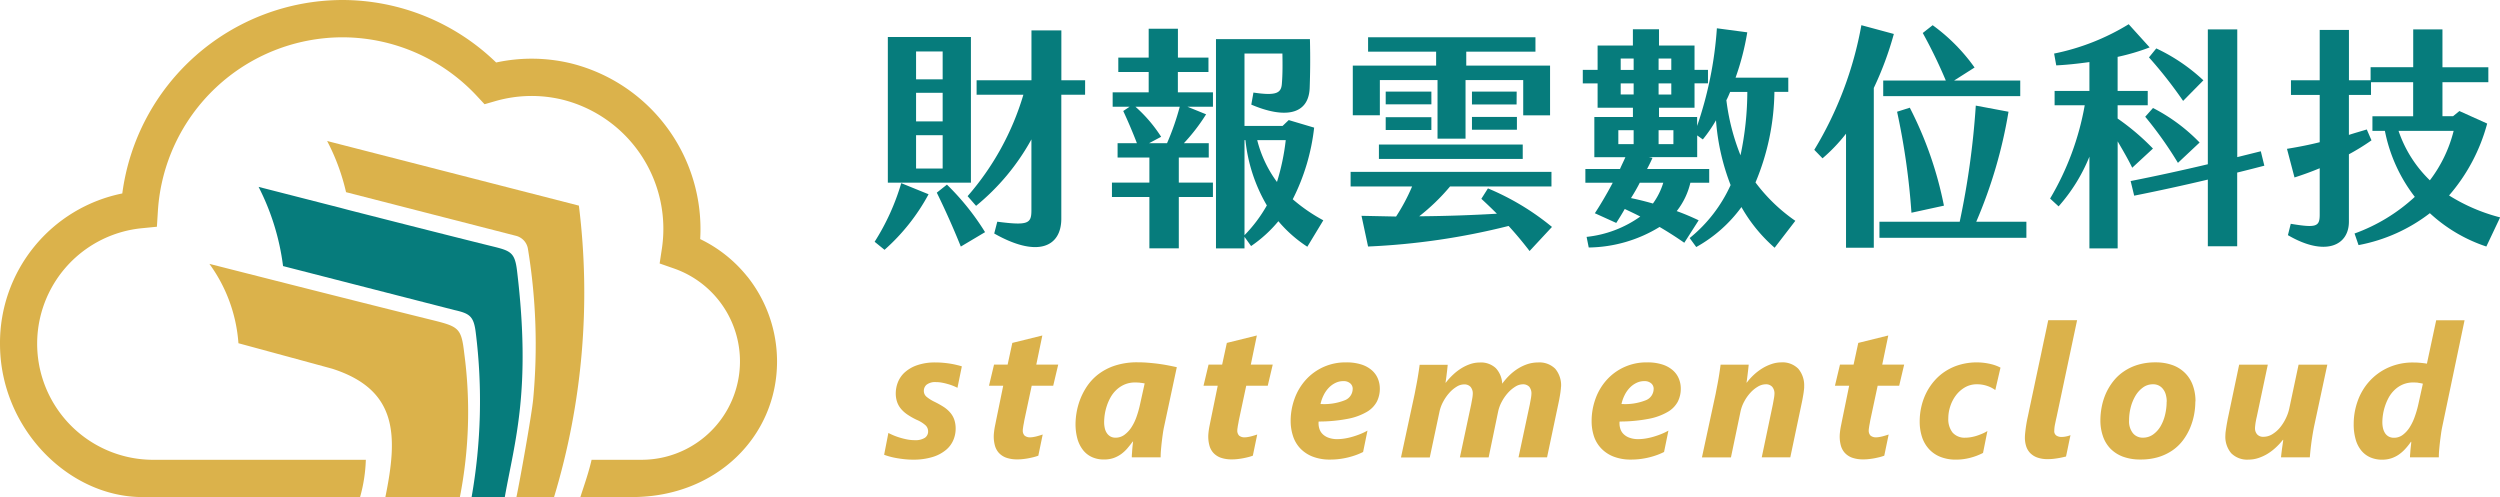 <svg data-name="action bar_logo_171x34" xmlns="http://www.w3.org/2000/svg" width="171" height="34" viewBox="0 0 171 34">
    <g data-name="组 20673">
        <g data-name="组 20709">
            <path data-name="路径 19182" d="M51.035 20.515a3.523 3.523 0 0 0-.3-.136 3.438 3.438 0 0 0-.368-.123 3.807 3.807 0 0 0-.4-.094 2.146 2.146 0 0 0-.393-.037.967.967 0 0 0-.645.173.546.546 0 0 0-.193.421.52.52 0 0 0 .191.415 2.62 2.62 0 0 0 .506.322 6.172 6.172 0 0 1 .647.359 2.1 2.1 0 0 1 .463.4 1.5 1.5 0 0 1 .277.486 1.91 1.91 0 0 1 .092.622 1.984 1.984 0 0 1-.154.755 1.78 1.78 0 0 1-.5.679 2.629 2.629 0 0 1-.908.486 4.462 4.462 0 0 1-1.384.186c-.156 0-.323-.008-.5-.025s-.351-.04-.523-.069a4.919 4.919 0 0 1-.5-.106 3.665 3.665 0 0 1-.423-.135l.29-1.492c.106.057.23.115.369.173a4.433 4.433 0 0 0 .447.157 4.747 4.747 0 0 0 .49.119 2.812 2.812 0 0 0 .5.046 1.191 1.191 0 0 0 .687-.161.513.513 0 0 0 .225-.44.567.567 0 0 0-.172-.412 2.135 2.135 0 0 0-.6-.375 4.783 4.783 0 0 1-.619-.347 2.158 2.158 0 0 1-.453-.395 1.5 1.5 0 0 1-.277-.484 1.81 1.81 0 0 1-.092-.6 2.1 2.1 0 0 1 .138-.727 1.831 1.831 0 0 1 .459-.681 2.458 2.458 0 0 1 .849-.5 3.73 3.73 0 0 1 1.3-.194c.156 0 .317.007.481.021s.325.034.481.058.3.054.443.088.263.065.369.1z" transform="translate(14.455 6.011)" style="fill:#dbb24b"/>
            <path data-name="路径 19183" d="M55.871 20.819H54.4l-.506 2.371-.03.173c-.01.062-.025.124-.035.185s-.018.121-.026.177a.865.865 0 0 0-.013.14.484.484 0 0 0 .124.366.579.579 0 0 0 .406.117 1.163 1.163 0 0 0 .189-.02 2.312 2.312 0 0 0 .234-.049 5.797 5.797 0 0 0 .409-.124l-.3 1.449c-.075.028-.164.057-.271.086s-.225.055-.352.081-.259.045-.4.062a3.233 3.233 0 0 1-.4.024 2.229 2.229 0 0 1-.783-.119 1.277 1.277 0 0 1-.5-.334 1.238 1.238 0 0 1-.265-.5 2.37 2.37 0 0 1-.078-.619 2.2 2.2 0 0 1 .013-.23 4.885 4.885 0 0 1 .084-.541c.02-.092.035-.178.051-.256l.5-2.44h-.972l.344-1.443h.93l.321-1.485 2.053-.508-.414 1.993h1.5z" transform="translate(16.169 5.565)" style="fill:#dbb24b"/>
            <path data-name="路径 19184" d="M62.04 23.177c-.028.128-.057.283-.083.465s-.051.37-.074.566-.041.387-.057.576-.021.35-.021.486h-1.972c0-.062 0-.141.009-.238s.014-.2.022-.3.017-.2.028-.3l.028-.244h-.02c-.12.161-.242.316-.369.465a2.5 2.5 0 0 1-.424.393 2.063 2.063 0 0 1-.522.272 1.952 1.952 0 0 1-.662.1 1.925 1.925 0 0 1-.823-.168 1.626 1.626 0 0 1-.607-.482 2.23 2.23 0 0 1-.381-.768 3.8 3.8 0 0 1-.129-1.03 4.826 4.826 0 0 1 .064-.716 4.758 4.758 0 0 1 .234-.892 4.48 4.48 0 0 1 .472-.928 3.538 3.538 0 0 1 .773-.833 3.846 3.846 0 0 1 1.141-.6 4.849 4.849 0 0 1 1.574-.23c.234 0 .469.009.706.029s.468.042.7.073.449.067.664.108.413.083.6.124zm-1.64-3.011q-.173-.016-.327-.016a1.818 1.818 0 0 0-.745.143 1.915 1.915 0 0 0-.557.371 2.16 2.16 0 0 0-.4.52 3.265 3.265 0 0 0-.255.591 3.632 3.632 0 0 0-.137.585 3.722 3.722 0 0 0-.039.5 1.861 1.861 0 0 0 .046.424 1 1 0 0 0 .145.338.741.741 0 0 0 .243.223.693.693 0 0 0 .336.081 1.012 1.012 0 0 0 .624-.2 1.982 1.982 0 0 0 .482-.523 3.359 3.359 0 0 0 .344-.718 6.953 6.953 0 0 0 .225-.789l.327-1.48a2.793 2.793 0 0 0-.314-.046" transform="translate(17.583 6.011)" style="fill:#dbb24b"/>
            <path data-name="路径 19185" d="M67.039 20.819h-1.472l-.506 2.371-.03.173c-.01.062-.025.124-.035.185s-.018.121-.026.177a.865.865 0 0 0-.013.14.484.484 0 0 0 .124.366.579.579 0 0 0 .406.117 1.163 1.163 0 0 0 .189-.02 2.31 2.31 0 0 0 .234-.049 5.797 5.797 0 0 0 .409-.124l-.3 1.449c-.075.028-.164.057-.271.086s-.225.055-.352.081-.259.045-.4.062a3.233 3.233 0 0 1-.4.024 2.229 2.229 0 0 1-.783-.119 1.277 1.277 0 0 1-.5-.334 1.237 1.237 0 0 1-.265-.5 2.369 2.369 0 0 1-.078-.619 2.206 2.206 0 0 1 .013-.23 4.885 4.885 0 0 1 .084-.541c.02-.092.035-.178.051-.256l.5-2.44h-.972l.344-1.443h.93l.321-1.485 2.053-.508-.414 1.993h1.5z" transform="translate(19.675 5.565)" style="fill:#dbb24b"/>
            <path data-name="路径 19186" d="M73.28 20.565a1.969 1.969 0 0 1-.206.9 1.786 1.786 0 0 1-.691.7 4.06 4.06 0 0 1-1.284.469 10.478 10.478 0 0 1-2 .187.294.294 0 0 0-.012.066v.058a1.217 1.217 0 0 0 .062.384.867.867 0 0 0 .213.347 1.1 1.1 0 0 0 .4.25 1.7 1.7 0 0 0 .616.1 3.271 3.271 0 0 0 .484-.041 4.323 4.323 0 0 0 .534-.119 5.648 5.648 0 0 0 .539-.185 3.949 3.949 0 0 0 .5-.239l-.3 1.463a4.564 4.564 0 0 1-.438.191 5.276 5.276 0 0 1-1.143.284 4.954 4.954 0 0 1-.662.044 3.224 3.224 0 0 1-1.226-.21 2.335 2.335 0 0 1-.841-.568 2.2 2.2 0 0 1-.484-.832 3.289 3.289 0 0 1-.161-1.014 4.445 4.445 0 0 1 .268-1.542 3.882 3.882 0 0 1 .763-1.282 3.632 3.632 0 0 1 2.757-1.2 3.322 3.322 0 0 1 1.06.148 2.014 2.014 0 0 1 .715.4 1.539 1.539 0 0 1 .406.573 1.767 1.767 0 0 1 .13.668m-1.855.025a.487.487 0 0 0-.17-.38.688.688 0 0 0-.477-.152 1.2 1.2 0 0 0-.522.117 1.583 1.583 0 0 0-.455.325 1.979 1.979 0 0 0-.355.5 2.585 2.585 0 0 0-.222.622 3.828 3.828 0 0 0 1.654-.253.837.837 0 0 0 .545-.774" transform="translate(21.101 6.011)" style="fill:#dbb24b"/>
            <path data-name="路径 19187" d="M83.867 20.442a2.092 2.092 0 0 1-.021.247c-.009.1-.026.211-.045.322s-.037.22-.058.325-.039.2-.055.269l-.773 3.665h-1.952l.771-3.614.075-.409a2.3 2.3 0 0 0 .037-.322.722.722 0 0 0-.147-.479.579.579 0 0 0-.457-.17.979.979 0 0 0-.5.161 2.327 2.327 0 0 0-.5.42 3.047 3.047 0 0 0-.419.6 2.5 2.5 0 0 0-.255.686l-.649 3.133h-1.967l.77-3.614.075-.409a2.3 2.3 0 0 0 .037-.322.7.7 0 0 0-.151-.479.574.574 0 0 0-.453-.17.982.982 0 0 0-.506.161 2.2 2.2 0 0 0-.5.424 3.035 3.035 0 0 0-.415.6 2.571 2.571 0 0 0-.252.68l-.665 3.133h-1.969l.936-4.346c.037-.189.072-.38.11-.572s.07-.376.1-.55.054-.339.078-.49l.053-.382h1.92l-.038.363c-.014.127-.03.246-.043.362s-.029.218-.041.306-.024.152-.03.189h.024a4.471 4.471 0 0 1 .5-.548 3.519 3.519 0 0 1 .562-.433 2.941 2.941 0 0 1 .61-.288 2 2 0 0 1 .631-.106 1.487 1.487 0 0 1 1.113.384 1.667 1.667 0 0 1 .439 1.065 4.617 4.617 0 0 1 .511-.589 3.521 3.521 0 0 1 .591-.458 2.981 2.981 0 0 1 .653-.3 2.33 2.33 0 0 1 .691-.106 1.531 1.531 0 0 1 1.18.43 1.762 1.762 0 0 1 .4 1.236" transform="translate(22.904 6.011)" style="fill:#dbb24b"/>
            <path data-name="路径 19188" d="M88.945 20.565a1.969 1.969 0 0 1-.206.9 1.785 1.785 0 0 1-.691.7 4.06 4.06 0 0 1-1.284.469 10.478 10.478 0 0 1-2 .187.294.294 0 0 0-.012.066v.058a1.217 1.217 0 0 0 .062.384.867.867 0 0 0 .213.347 1.1 1.1 0 0 0 .4.25 1.7 1.7 0 0 0 .616.1 3.271 3.271 0 0 0 .484-.041 4.322 4.322 0 0 0 .534-.119 5.647 5.647 0 0 0 .539-.185 3.948 3.948 0 0 0 .5-.239l-.3 1.463a4.56 4.56 0 0 1-.438.191 5.277 5.277 0 0 1-1.143.284 4.955 4.955 0 0 1-.662.044 3.224 3.224 0 0 1-1.226-.21 2.335 2.335 0 0 1-.841-.568 2.2 2.2 0 0 1-.49-.831 3.289 3.289 0 0 1-.154-1.015 4.445 4.445 0 0 1 .268-1.542 3.883 3.883 0 0 1 .763-1.282 3.632 3.632 0 0 1 2.757-1.2 3.322 3.322 0 0 1 1.06.148 2.014 2.014 0 0 1 .715.4 1.539 1.539 0 0 1 .406.573 1.767 1.767 0 0 1 .13.668m-1.855.025a.486.486 0 0 0-.17-.38.688.688 0 0 0-.477-.152 1.2 1.2 0 0 0-.522.117 1.583 1.583 0 0 0-.455.325 1.98 1.98 0 0 0-.355.5 2.584 2.584 0 0 0-.222.622 3.828 3.828 0 0 0 1.654-.253.837.837 0 0 0 .545-.774" transform="translate(26.021 6.011)" style="fill:#dbb24b"/>
            <path data-name="路径 19189" d="M95.582 20.442a2.041 2.041 0 0 1-.02.247c-.011.1-.026.211-.046.322s-.037.22-.058.325-.039.2-.055.269l-.771 3.665h-1.953l.758-3.614.074-.409a1.963 1.963 0 0 0 .037-.322.7.7 0 0 0-.15-.473.566.566 0 0 0-.453-.177 1.062 1.062 0 0 0-.527.157 2.2 2.2 0 0 0-.515.42 2.864 2.864 0 0 0-.422.6 2.531 2.531 0 0 0-.255.689l-.654 3.133h-1.984l.937-4.346c.037-.189.072-.38.11-.572s.07-.376.1-.55.054-.339.076-.49.041-.277.053-.382h1.923l-.039.363c-.014.127-.029.246-.043.362l-.039.306a2.119 2.119 0 0 1-.032.189h.025a4.121 4.121 0 0 1 .486-.535 3.68 3.68 0 0 1 .576-.437 3.123 3.123 0 0 1 .633-.294 2.084 2.084 0 0 1 .646-.112 1.52 1.52 0 0 1 1.179.436 1.764 1.764 0 0 1 .4 1.23" transform="translate(27.825 6.011)" style="fill:#dbb24b"/>
            <path data-name="路径 19190" d="M99.906 20.819h-1.472l-.506 2.371-.03.173c-.01.062-.025.124-.035.185s-.018.121-.026.177a.866.866 0 0 0-.013.14.484.484 0 0 0 .124.366.579.579 0 0 0 .406.117 1.163 1.163 0 0 0 .189-.02 2.312 2.312 0 0 0 .234-.049 5.797 5.797 0 0 0 .409-.124l-.3 1.449c-.075.028-.164.057-.271.086s-.225.055-.352.081-.259.045-.4.062a3.233 3.233 0 0 1-.4.024 2.229 2.229 0 0 1-.783-.119 1.277 1.277 0 0 1-.5-.334 1.237 1.237 0 0 1-.265-.5 2.369 2.369 0 0 1-.078-.619 2.2 2.2 0 0 1 .013-.23 4.885 4.885 0 0 1 .084-.541c.02-.092.035-.178.051-.256l.5-2.44h-.972l.344-1.443h.93l.321-1.485 2.053-.508-.414 1.993h1.5z" transform="translate(29.998 5.565)" style="fill:#dbb24b"/>
            <path data-name="路径 19191" d="M105.095 20.67a1.958 1.958 0 0 0-.541-.279 2.132 2.132 0 0 0-.721-.117 1.6 1.6 0 0 0-.813.21 2.073 2.073 0 0 0-.616.545 2.551 2.551 0 0 0-.388.75 2.609 2.609 0 0 0-.135.817 1.48 1.48 0 0 0 .294.983 1.1 1.1 0 0 0 .888.347 2.079 2.079 0 0 0 .385-.038 2.711 2.711 0 0 0 .4-.1 4.48 4.48 0 0 0 .378-.145 2.49 2.49 0 0 0 .33-.173l-.3 1.5a4.193 4.193 0 0 1-.894.337 3.833 3.833 0 0 1-.949.121 2.821 2.821 0 0 1-1.082-.193 2.1 2.1 0 0 1-.779-.539 2.247 2.247 0 0 1-.472-.826 3.4 3.4 0 0 1-.156-1.055 4.464 4.464 0 0 1 .12-1.038 4.255 4.255 0 0 1 .348-.95 3.949 3.949 0 0 1 .564-.822 3.541 3.541 0 0 1 .77-.65 3.689 3.689 0 0 1 .962-.424 4.189 4.189 0 0 1 2.134-.032 2.79 2.79 0 0 1 .369.117 2.329 2.329 0 0 1 .26.12z" transform="translate(31.383 6.011)" style="fill:#dbb24b"/>
            <path data-name="路径 19192" d="M108.211 25.915a6.158 6.158 0 0 1-.903.164 3.714 3.714 0 0 1-.348.016 2.061 2.061 0 0 1-.706-.108 1.285 1.285 0 0 1-.484-.3 1.182 1.182 0 0 1-.28-.463 1.887 1.887 0 0 1-.091-.593c0-.09.005-.191.016-.3s.025-.228.041-.351.037-.244.058-.371.046-.246.071-.362c.013-.053.041-.185.083-.392s.1-.466.163-.771.139-.646.217-1.019.16-.755.243-1.146.166-.771.244-1.145.15-.713.216-1.019.12-.561.163-.771.07-.338.083-.391h1.972l-1.4 6.61c-.034.145-.068.306-.105.487a2.256 2.256 0 0 0-.055.466.357.357 0 0 0 .147.329.622.622 0 0 0 .339.092 1.513 1.513 0 0 0 .323-.034 1.655 1.655 0 0 0 .3-.088c-.054.247-.105.492-.154.733s-.1.487-.154.734" transform="translate(33.104 5.31)" style="fill:#dbb24b"/>
            <path data-name="路径 19193" d="M115.825 21.444a5.042 5.042 0 0 1-.085.9 4.576 4.576 0 0 1-.272.907 4 4 0 0 1-.478.838 3.1 3.1 0 0 1-.708.69 3.52 3.52 0 0 1-.961.467 4.123 4.123 0 0 1-1.242.173 3.376 3.376 0 0 1-1.223-.2 2.342 2.342 0 0 1-.859-.564 2.286 2.286 0 0 1-.5-.851 3.278 3.278 0 0 1-.167-1.061 4.839 4.839 0 0 1 .092-.932 4.262 4.262 0 0 1 .286-.914 4 4 0 0 1 .5-.826 3.169 3.169 0 0 1 .721-.673 3.471 3.471 0 0 1 .957-.455 4.062 4.062 0 0 1 1.212-.168 3.359 3.359 0 0 1 1.168.189 2.323 2.323 0 0 1 .855.539 2.288 2.288 0 0 1 .53.841 3.138 3.138 0 0 1 .183 1.1m-1.966.025a1.77 1.77 0 0 0-.062-.479 1.062 1.062 0 0 0-.183-.378.827.827 0 0 0-.693-.338 1.137 1.137 0 0 0-.693.223 1.888 1.888 0 0 0-.515.574 3.028 3.028 0 0 0-.321.793 3.589 3.589 0 0 0-.11.879 1.311 1.311 0 0 0 .261.873.852.852 0 0 0 .682.309 1.177 1.177 0 0 0 .7-.216 1.829 1.829 0 0 0 .512-.565 2.857 2.857 0 0 0 .31-.791 3.741 3.741 0 0 0 .105-.884" transform="translate(34.337 6.011)" style="fill:#dbb24b"/>
            <path data-name="路径 19194" d="M121.9 23.127a18.376 18.376 0 0 0-.252 1.681c-.015.163-.03.3-.038.425h-1.972c.013-.12.026-.242.042-.366s.029-.24.046-.35.03-.207.042-.294.021-.148.025-.186h-.025a4.383 4.383 0 0 1-.515.552 3.587 3.587 0 0 1-.572.425 3 3 0 0 1-.616.275 2.154 2.154 0 0 1-.644.1 1.538 1.538 0 0 1-1.187-.436 1.745 1.745 0 0 1-.4-1.23 2.3 2.3 0 0 1 .018-.247 12.894 12.894 0 0 1 .103-.647c.02-.106.035-.2.051-.269l.771-3.665h1.959l-.758 3.578c-.017.067-.033.136-.046.211s-.028.145-.038.216-.017.135-.024.193a1.227 1.227 0 0 0-.009.135.628.628 0 0 0 .147.437.551.551 0 0 0 .431.164 1.154 1.154 0 0 0 .6-.173 2.085 2.085 0 0 0 .524-.451 3.107 3.107 0 0 0 .4-.626 2.969 2.969 0 0 0 .243-.693l.635-2.99h1.966z" transform="translate(36.382 6.048)" style="fill:#dbb24b"/>
            <path data-name="路径 19195" d="M128.57 23.878c-.026.128-.057.283-.081.465s-.051.37-.074.566-.042.388-.058.576-.021.35-.021.486h-1.972c0-.058 0-.135.011-.232s.014-.2.024-.3.02-.2.032-.3.018-.173.021-.231h-.024a4.632 4.632 0 0 1-.4.5 2.667 2.667 0 0 1-.442.384 2.032 2.032 0 0 1-.516.25 1.953 1.953 0 0 1-.611.09 1.989 1.989 0 0 1-.816-.161 1.661 1.661 0 0 1-.612-.466 2.1 2.1 0 0 1-.385-.762 3.719 3.719 0 0 1-.133-1.036 4.652 4.652 0 0 1 .277-1.6 4.008 4.008 0 0 1 .806-1.347 3.874 3.874 0 0 1 1.284-.928 4.106 4.106 0 0 1 1.724-.347 5.017 5.017 0 0 1 .5.025c.17.017.307.034.417.055l.635-2.97h1.94zm-1.635-3.009a3.212 3.212 0 0 0-.331-.018 1.807 1.807 0 0 0-.744.143 1.9 1.9 0 0 0-.558.375 2.187 2.187 0 0 0-.4.525 3.483 3.483 0 0 0-.255.6 3.58 3.58 0 0 0-.135.581 3.425 3.425 0 0 0-.039.492 1.858 1.858 0 0 0 .047.424 1.115 1.115 0 0 0 .145.338.709.709 0 0 0 .248.223.75.75 0 0 0 .352.081.975.975 0 0 0 .607-.2 1.938 1.938 0 0 0 .476-.525 3.511 3.511 0 0 0 .347-.731 6.865 6.865 0 0 0 .235-.813l.315-1.43a2.082 2.082 0 0 0-.311-.057" transform="translate(38.48 5.31)" style="fill:#dbb24b"/>
            <path data-name="路径 19196" d="m47.345 12.024 1.869.759a13.787 13.787 0 0 1-3.012 3.8l-.677-.55a15.677 15.677 0 0 0 1.82-4.011m4.766-.032h-5.683V2.028h5.683zm-1.933-8.976h-1.819v1.909h1.819zm0 2.83h-1.819V7.8h1.819zm0 2.9h-1.819v2.281h1.819zm2.9 6.631-1.658.986a55.063 55.063 0 0 0-1.643-3.687l.693-.55a17.046 17.046 0 0 1 2.608 3.251m6.842-9.4h-1.626v8.475c0 1.941-1.627 2.7-4.589 1.018l.209-.808c2.109.275 2.335.129 2.335-.776V9.03a15.512 15.512 0 0 1-3.785 4.546l-.58-.663A18.583 18.583 0 0 0 55.7 5.974h-3.2v-.986h3.752V1.574h2.045v3.414h1.626z" transform="translate(14.3 .504)" style="fill:#067c7c"/>
            <path data-name="路径 19197" d="M62.387 5.839h2.4v.986h-1.741l1.272.517A12.845 12.845 0 0 1 62.8 9.316h1.7v.984h-2.049v1.715h2.334V13h-2.334v3.51h-2.012V13h-2.561v-.986h2.561V10.3h-2.175v-.984h1.321a34.68 34.68 0 0 0-.934-2.2l.435-.292h-1.159v-.985h2.464v-1.39h-2.078v-.987h2.078V1.488h2v1.974h2.089v.987h-2.093zm-2.9.986a9.811 9.811 0 0 1 1.756 2.054l-.821.437h1.225a17.538 17.538 0 0 0 .869-2.491zm12.85 7.765-1.095 1.81a8.983 8.983 0 0 1-1.98-1.747 8.942 8.942 0 0 1-1.867 1.7l-.451-.63v.792h-1.95V2.2h6.426c.033 1.31.016 2.409-.017 3.348-.08 1.892-1.8 2.07-3.993 1.131l.146-.825c1.627.243 1.916.017 1.949-.663.047-.582.047-1.245.033-2.005h-2.594v4.95h2.607l.419-.4 1.739.517a14.344 14.344 0 0 1-1.464 4.9 11.465 11.465 0 0 0 2.092 1.44m-3.863-1.019a11.084 11.084 0 0 1-1.465-4.465h-.064v6.5a9.7 9.7 0 0 0 1.53-2.038m-.661-4.465a8.148 8.148 0 0 0 1.352 2.863 15.347 15.347 0 0 0 .6-2.863z" transform="translate(18.179 .477)" style="fill:#067c7c"/>
            <path data-name="路径 19198" d="M82.541 16.552a24.916 24.916 0 0 0-1.434-1.715 47.749 47.749 0 0 1-9.613 1.407l-.449-2.1 2.365.049a13.124 13.124 0 0 0 1.095-2.055H70.3v-1h13.738v1H77.1a13.957 13.957 0 0 1-2.108 2.038c1.9-.015 3.719-.081 5.313-.177q-.509-.509-1.063-1.019l.451-.712a17.4 17.4 0 0 1 4.38 2.636zM72.3 7.268h-1.851v-3.4h5.7v-.952h-4.654v-.987h11.448v.987H78.21v.954h5.732v3.4h-1.836V4.857h-3.945v4.012h-1.916V4.857H72.3zm-.064 2h9.837v.987h-9.837zm3.59-2.748H72.7v-.871h3.124zM72.7 7.4h3.124v.874H72.7zm8.953-.874H78.6v-.877h3.059zm-3.053.855h3.075v.873H78.6z" transform="translate(22.082 .618)" style="fill:#067c7c"/>
            <path data-name="路径 19199" d="m96.926 14.632-1.418 1.843a10.675 10.675 0 0 1-2.269-2.781 9.567 9.567 0 0 1-3.092 2.733l-.449-.614a9.929 9.929 0 0 0 2.8-3.624 15.33 15.33 0 0 1-1-4.432 9.843 9.843 0 0 1-.9 1.31l-.386-.275v1.488h-3.3l.243.049c-.1.227-.226.486-.371.76h4.25v.939h-1.288a4.946 4.946 0 0 1-.934 1.941 15.87 15.87 0 0 1 1.5.631l-.983 1.535a25.338 25.338 0 0 0-1.69-1.082 9.479 9.479 0 0 1-4.846 1.406l-.146-.726a7.714 7.714 0 0 0 3.672-1.391c-.338-.178-.691-.341-1.062-.519-.209.372-.419.7-.581.956l-1.464-.664c.289-.437.773-1.229 1.223-2.086h-1.871v-.939h2.367c.127-.292.258-.55.371-.809h-2.125v-2.75h2.639V6.9H83.4V5.233h-1.013v-.922H83.4V2.644h2.414V1.53H87.6v1.114h2.43v1.667h.92v.921h-.92V6.9H87.6v.632h2.608v.613a25.93 25.93 0 0 0 1.351-6.68l2.078.276a17.675 17.675 0 0 1-.8 3.1h3.606v.972h-.949A16.51 16.51 0 0 1 94.2 12.01a11.668 11.668 0 0 0 2.721 2.622M84.818 9.39h1.047v-.954h-1.047zm.162-5.078h.886v-.778h-.886zm.886.921h-.886v.76h.886zm.418 6.795c-.177.355-.386.712-.6 1.051.482.1 1 .227 1.5.372a4.726 4.726 0 0 0 .708-1.423zm1.288-7.716h.869v-.778h-.869zm0 1.683h.869v-.76h-.869zm1.014 2.441h-1.014v.954h1.013zm4.589 1.715a21.175 21.175 0 0 0 .466-4.334h-1.175c-.081.193-.16.388-.258.566a15.012 15.012 0 0 0 .966 3.768" transform="translate(25.876 .47)" style="fill:#067c7c"/>
            <path data-name="路径 19200" d="M98.507 5.591v10.935h-1.9v-7.8A11.481 11.481 0 0 1 95 10.411l-.564-.581a24.926 24.926 0 0 0 3.221-8.525l2.221.6a22.431 22.431 0 0 1-1.368 3.687m10.434 9.155v1.1H98.893v-1.1h5.49a55.511 55.511 0 0 0 1.1-7.942l2.238.42a32.442 32.442 0 0 1-2.206 7.522zm-5.511-9.657a33.951 33.951 0 0 0-1.577-3.251l.677-.533A12.508 12.508 0 0 1 105.4 4.2l-1.4.89h4.524v1.066h-9.373V5.09zM100.1 7.224l.869-.275a25.372 25.372 0 0 1 2.335 6.7l-2.222.484a48.327 48.327 0 0 0-.982-6.907" transform="translate(29.661 .418)" style="fill:#067c7c"/>
            <path data-name="路径 19201" d="M111.332 9.263v7.327H109.4v-6.276a11.757 11.757 0 0 1-2.109 3.4l-.58-.535a18.936 18.936 0 0 0 2.368-6.379h-2.06v-.984h2.381V3.844c-.806.112-1.578.194-2.269.226l-.145-.808a15.684 15.684 0 0 0 5.1-2.007l1.434 1.585a14.668 14.668 0 0 1-2.191.648v2.328h2.06V6.8h-2.06v.906a16.077 16.077 0 0 1 2.417 2.054l-1.418 1.311c-.273-.566-.643-1.2-1-1.811m8.18 2.135v5.047H117.5v-4.56c-1.706.405-3.494.793-5.038 1.1l-.242-1c1.641-.323 3.51-.729 5.28-1.149V1.611h2.013v8.734l1.61-.4.242.986c-.564.147-1.191.309-1.852.47m-5.764-4.416a12.105 12.105 0 0 1 3.188 2.362l-1.482 1.391a26.061 26.061 0 0 0-2.238-3.155zm-.275-3.461.5-.615a12.446 12.446 0 0 1 3.221 2.183L115.809 6.5a29.56 29.56 0 0 0-2.335-2.976" transform="translate(33.516 .402)" style="fill:#067c7c"/>
            <path data-name="路径 19202" d="M132.677 16.374a10.564 10.564 0 0 1-3.863-2.28 11.43 11.43 0 0 1-4.879 2.183l-.273-.793a12.14 12.14 0 0 0 4.122-2.507 10.768 10.768 0 0 1-2.046-4.512h-.853v-1h2.786V5.133h-2.883v.874h-1.512v2.732c.4-.129.8-.243 1.223-.371l.322.743a15.37 15.37 0 0 1-1.545.954v4.61c0 1.666-1.66 2.395-4.171.921l.194-.776c1.754.292 1.98.194 1.98-.631v-3.17c-.581.242-1.16.451-1.724.631l-.515-1.958c.79-.129 1.53-.275 2.239-.453V6.007h-1.966V5h1.966V1.558h2V5h1.481v-.89h2.915V1.525h2v2.589h3.139v1.019h-3.139v2.329h.724l.435-.355 1.9.857a12.4 12.4 0 0 1-2.608 4.917 12.341 12.341 0 0 0 3.494 1.5zm-6.005-7.909a8.484 8.484 0 0 0 2.142 3.381 9.277 9.277 0 0 0 1.626-3.381z" transform="translate(37.389 .488)" style="fill:#067c7c"/>
            <path data-name="路径 19203" d="M51.12 18.924a9.278 9.278 0 0 0-3.227-2.57 11.682 11.682 0 0 0-8.808-12.013 11.474 11.474 0 0 0-5.149-.066A15.134 15.134 0 0 0 23.416 0H23.4A15.22 15.22 0 0 0 8.365 13.232 10.43 10.43 0 0 0 0 23.518C0 29.295 4.685 34 9.748 34H24.63a10.594 10.594 0 0 0 .393-2.55H10.438a7.939 7.939 0 0 1-.781-15.835l1.075-.106.068-1.082A12.673 12.673 0 0 1 23.416 2.552h.013a12.577 12.577 0 0 1 9.183 4.007l.531.57.746-.215a8.957 8.957 0 0 1 4.6-.094 9.11 9.11 0 0 1 6.789 10.154l-.159 1.048 1 .349a6.73 6.73 0 0 1-2.193 13.078h-3.461c-.222.965-.54 1.826-.767 2.55h3.531c5.781 0 9.923-4.164 9.921-9.279a9.335 9.335 0 0 0-2.029-5.8" style="fill:#dbb24b"/>
            <path data-name="路径 19204" d="M17.027 7.306a14.5 14.5 0 0 1 1.294 3.5l11.629 2.986a1.1 1.1 0 0 1 .813.9 40.4 40.4 0 0 1 .356 10.29c-.113 1.137-.908 5.566-1.145 6.682h2.573a48.3 48.3 0 0 0 1.7-19.938z" transform="translate(5.349 2.339)" style="fill:#dbb24b"/>
            <path data-name="路径 19205" d="M28.034 29.623a30.289 30.289 0 0 0 .3-9.822c-.21-1.83-.393-1.84-2.473-2.356-5.174-1.279-14.961-3.774-14.961-3.774a10.477 10.477 0 0 1 1.987 5.429s6.266 1.7 6.442 1.752c4.49 1.457 4.463 4.593 3.607 8.775" transform="translate(3.422 4.377)" style="fill:#dbb24b"/>
            <path data-name="路径 19206" d="M30.3 30.9c.67-3.787 1.821-7.286.838-15.474-.155-1.287-.442-1.373-1.783-1.7-2.665-.655-9.768-2.469-9.768-2.469L19 11.1l-.591-.15-4.95-1.267a16.346 16.346 0 0 1 1.674 5.417l3.674.943.532.136.548.141 6.962 1.786c1.037.236 1.321.408 1.461 1.515a37.867 37.867 0 0 1-.28 11.279" transform="translate(4.228 3.1)" style="fill:#067c7c"/>
        </g>
    </g>
</svg>
